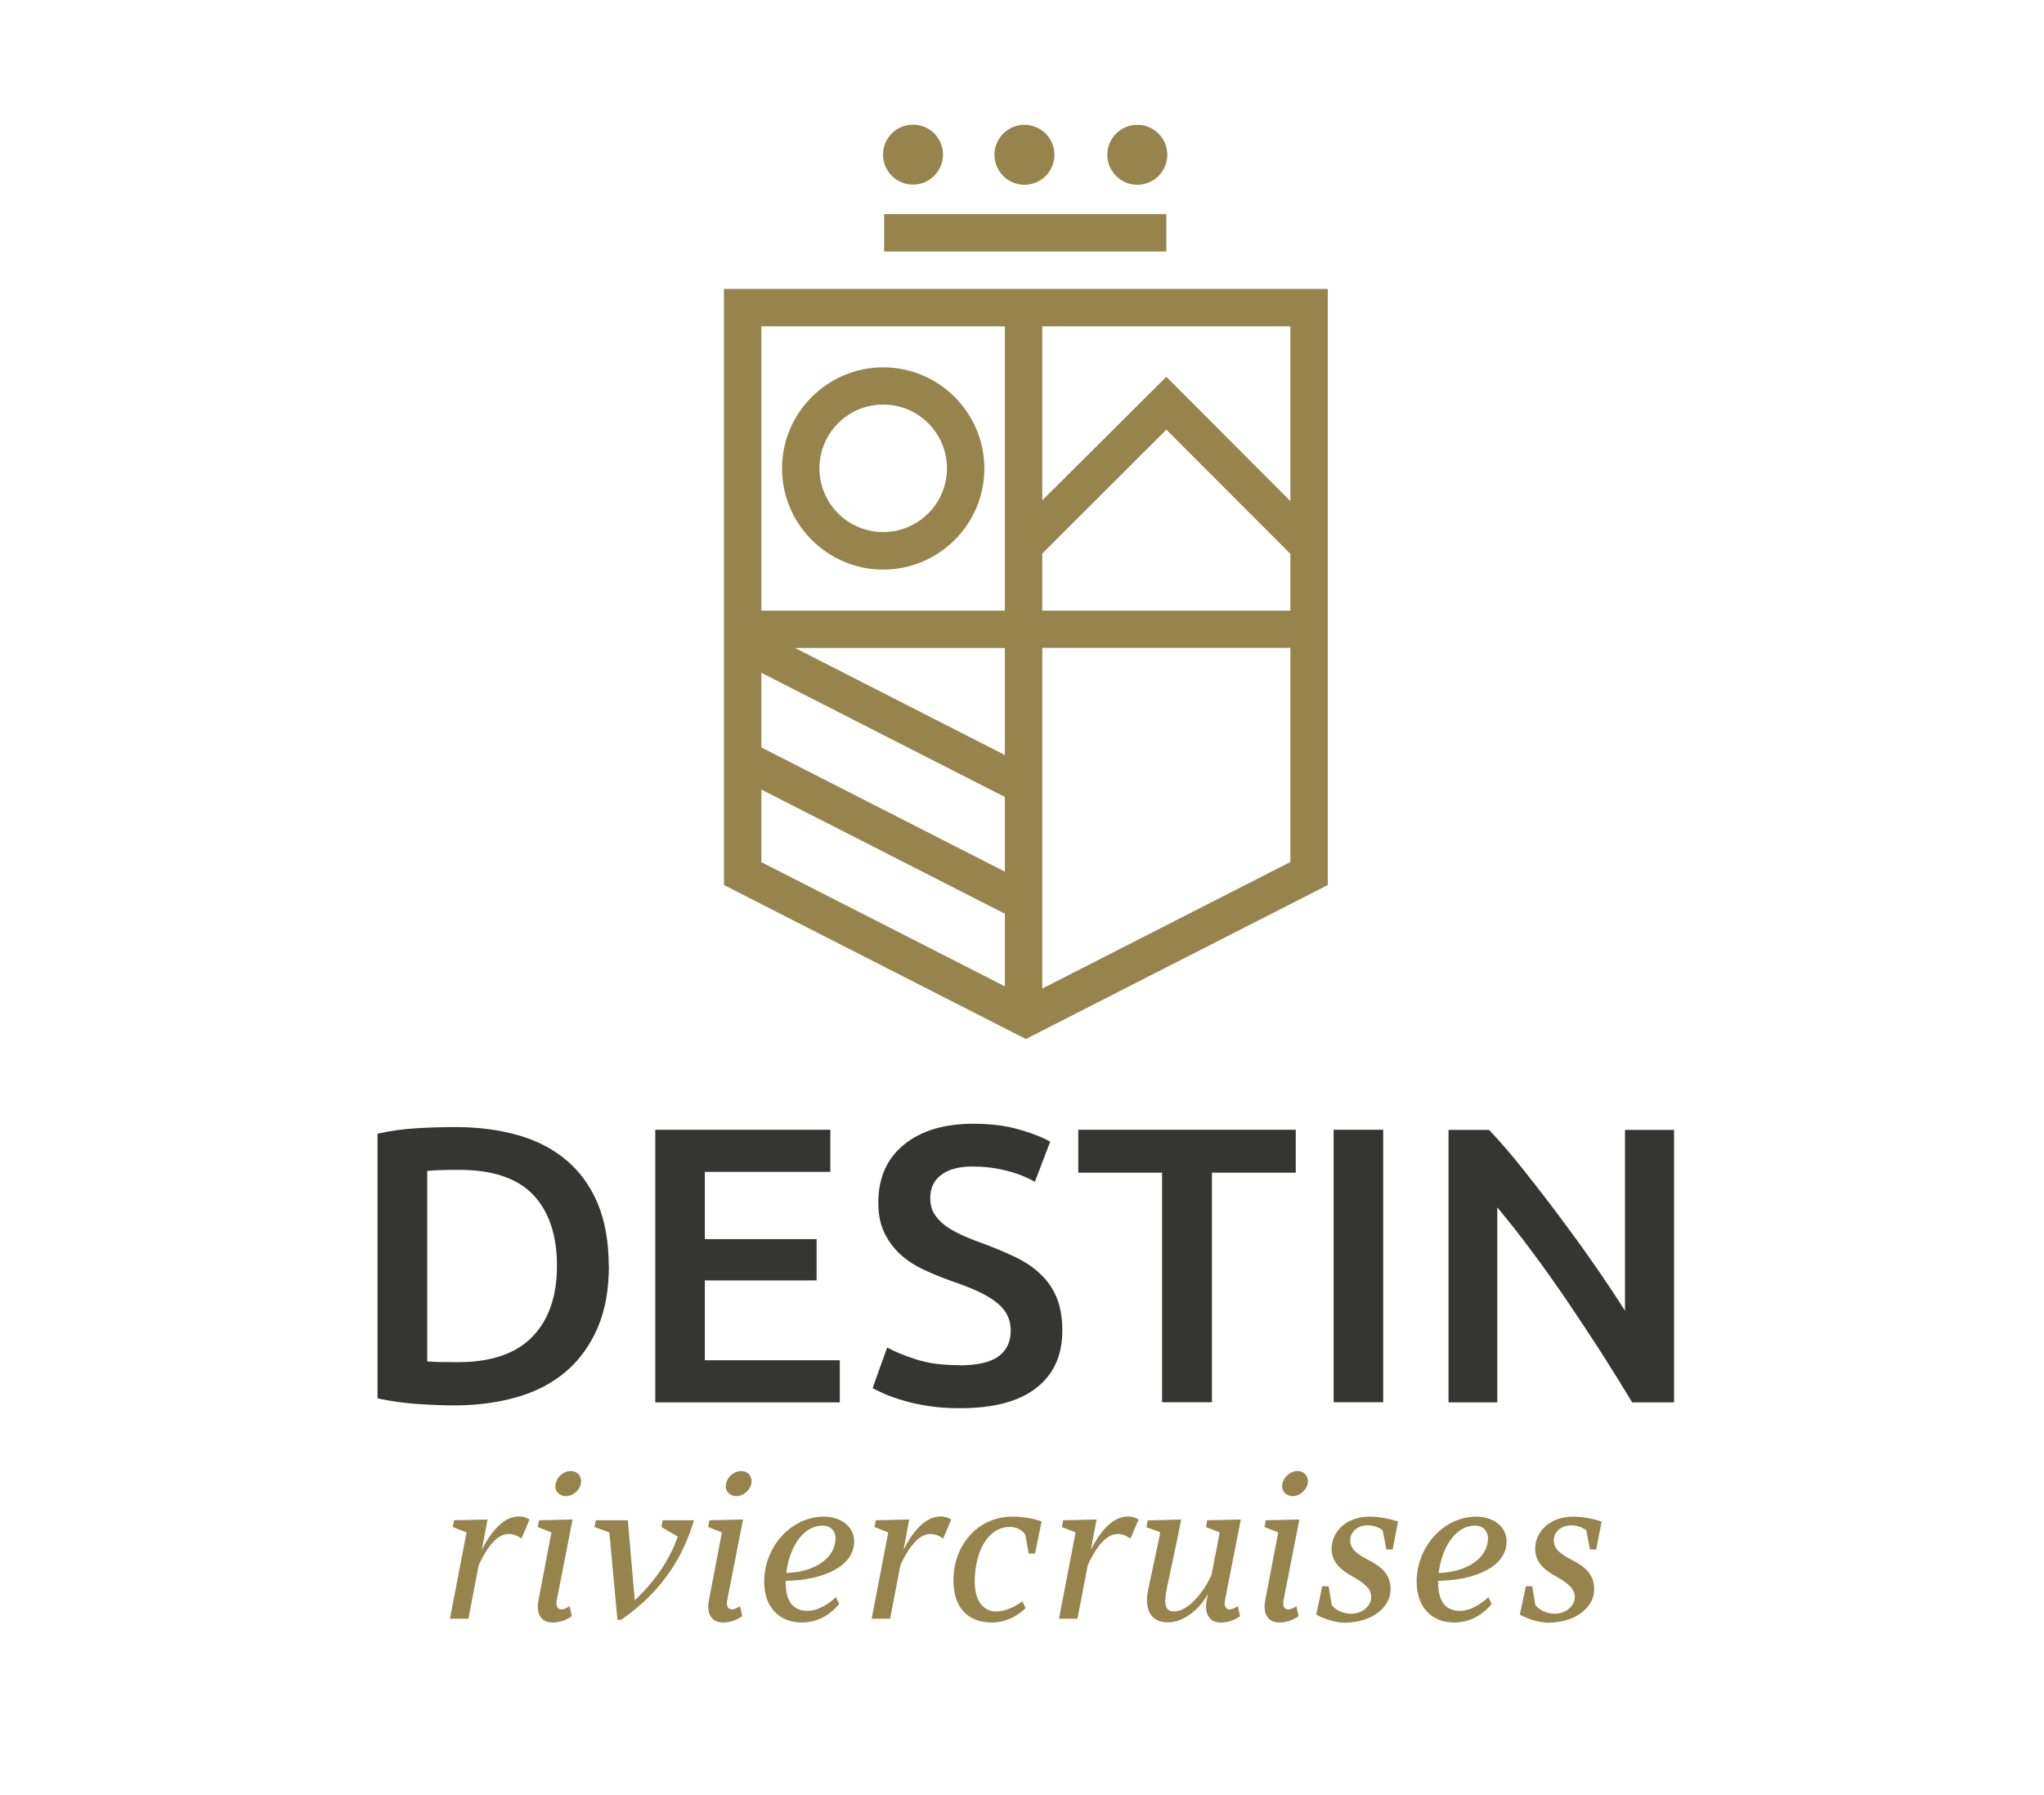 <?xml version="1.0" encoding="UTF-8"?><svg id="Laag_1" xmlns="http://www.w3.org/2000/svg" viewBox="0 0 129.51 113.74"><defs><style>.cls-1{fill:#97844d;}.cls-1,.cls-2{stroke-width:0px;}.cls-2{fill:#353634;}</style></defs><path class="cls-2" d="M38.58,80.22c0,1.49-.23,2.79-.7,3.9-.47,1.1-1.13,2.03-1.98,2.77-.86.74-1.89,1.29-3.09,1.64s-2.54.54-4,.54c-.7,0-1.49-.03-2.37-.09-.88-.06-1.72-.18-2.52-.36v-16.77c.8-.18,1.64-.3,2.54-.35.9-.05,1.69-.07,2.39-.07,1.45,0,2.77.17,3.96.51,1.2.34,2.22.87,3.08,1.59.85.72,1.52,1.64,1.98,2.74.46,1.1.7,2.42.7,3.95ZM27.07,86.28c.18.02.42.03.72.04.3,0,.71.01,1.22.01,2.11,0,3.68-.54,4.72-1.61,1.04-1.07,1.56-2.57,1.56-4.5s-.51-3.46-1.52-4.51c-1.01-1.05-2.58-1.57-4.71-1.57-.93,0-1.59.03-1.99.07v12.06Z"/><path class="cls-2" d="M41.52,88.87v-17.27h11.09v2.67h-7.95v4.26h7.08v2.62h-7.08v5.06h8.55v2.67h-11.69Z"/><path class="cls-2" d="M60.8,86.53c1.13,0,1.95-.19,2.47-.57.51-.38.77-.92.77-1.62,0-.41-.09-.77-.26-1.07-.17-.3-.42-.57-.75-.81-.32-.24-.72-.46-1.18-.67-.47-.21-1-.41-1.59-.61-.6-.22-1.18-.45-1.73-.71-.56-.26-1.05-.58-1.47-.96-.42-.38-.76-.84-1.02-1.37-.26-.53-.39-1.17-.39-1.92,0-1.56.54-2.79,1.62-3.67,1.08-.89,2.55-1.33,4.41-1.33,1.08,0,2.04.12,2.88.36.84.24,1.5.5,1.98.78l-.97,2.54c-.56-.32-1.18-.56-1.86-.72-.67-.17-1.37-.25-2.08-.25-.85,0-1.51.17-1.98.52s-.71.84-.71,1.47c0,.38.08.71.24.98.16.27.38.52.67.74.29.22.63.42,1.02.6.39.18.82.36,1.28.52.81.3,1.54.6,2.18.91.64.31,1.18.67,1.62,1.1.44.42.78.92,1.01,1.49.23.57.35,1.27.35,2.08,0,1.56-.55,2.77-1.66,3.63-1.1.86-2.72,1.28-4.85,1.28-.71,0-1.37-.05-1.96-.14-.59-.09-1.11-.2-1.57-.34-.46-.13-.85-.27-1.18-.41-.33-.14-.6-.27-.8-.39l.92-2.57c.45.25,1.05.5,1.82.75.76.25,1.69.37,2.77.37Z"/><path class="cls-2" d="M82.1,71.6v2.72h-5.31v14.55h-3.16v-14.55h-5.31v-2.72h13.78Z"/><path class="cls-2" d="M84.5,71.6h3.14v17.27h-3.14v-17.27Z"/><path class="cls-2" d="M103.41,88.87c-.57-.95-1.2-1.96-1.89-3.05-.7-1.09-1.42-2.18-2.17-3.29-.75-1.1-1.51-2.18-2.28-3.21-.77-1.04-1.51-1.97-2.2-2.8v12.36h-3.09v-17.27h2.57c.66.7,1.38,1.52,2.14,2.48.76.96,1.53,1.95,2.3,2.98.77,1.03,1.52,2.06,2.24,3.1.72,1.04,1.37,2.01,1.93,2.9v-11.46h3.11v17.27h-2.67Z"/><path class="cls-1" d="M45.87,18.31v37.78l19.13,9.76,19.13-9.76V18.31h-38.26ZM63.67,62.51l-15.43-7.87v-4.6l15.43,7.87v4.6ZM63.67,55.24l-15.43-7.87v-4.73l15.43,7.87v4.73ZM63.67,47.85l-13.29-6.78h13.29v6.78ZM63.67,38.7h-15.43v-18.02h15.43v18.02ZM81.76,54.63l-15.72,8.02v-21.59h15.72v13.57ZM81.76,38.7h-15.72v-3.62l7.86-7.85,7.86,7.87v3.6ZM81.76,31.76l-7.86-7.88-7.86,7.83v-11.03h15.72v11.08Z"/><circle class="cls-1" cx="57.85" cy="9.8" r="1.9"/><path class="cls-1" d="M64.91,11.71c1.05,0,1.9-.85,1.9-1.9s-.85-1.9-1.9-1.9-1.9.85-1.9,1.9.85,1.9,1.9,1.9Z"/><path class="cls-1" d="M72.06,11.71c1.05,0,1.9-.85,1.9-1.9s-.85-1.9-1.9-1.9-1.9.85-1.9,1.9.85,1.9,1.9,1.9Z"/><rect class="cls-1" x="56.02" y="13.57" width="17.88" height="2.37"/><path class="cls-1" d="M55.96,36.1c3.54,0,6.41-2.88,6.41-6.41s-2.88-6.41-6.41-6.41-6.41,2.88-6.41,6.41,2.88,6.41,6.41,6.41ZM55.96,25.64c2.23,0,4.04,1.81,4.04,4.04s-1.81,4.04-4.04,4.04-4.04-1.81-4.04-4.04,1.81-4.04,4.04-4.04Z"/><path class="cls-1" d="M33.55,96.31l-.51,1.2c-.29-.2-.52-.29-.83-.29-.87,0-1.56,1.27-1.88,1.98l-.65,3.39h-1.17l1.05-5.47-.87-.34.08-.43,2.12-.05-.36,1.92c.47-.94,1.27-2.11,2.34-2.11.31,0,.52.09.69.2Z"/><path class="cls-1" d="M36.09,101.79l.14.64c-.33.23-.74.4-1.22.4-.78,0-1.04-.64-.9-1.37l.83-4.34-.87-.34.08-.43,2.13-.05-1,5.1c-.09.43.08.6.3.6.16,0,.39-.12.51-.21ZM35.19,94.18c0-.49.48-.95.97-.95.39,0,.66.27.66.64,0,.49-.47.95-.96.95-.39,0-.68-.27-.68-.64Z"/><path class="cls-1" d="M39.35,102.66h-.23l-.51-5.54-.94-.34.08-.43h2.03l.44,5.07c1.31-1.22,2.25-2.64,2.72-4.04l-1.03-.6.08-.43h1.98c-.62,2.11-1.87,4.42-4.62,6.31Z"/><path class="cls-1" d="M46.89,101.79l.14.64c-.33.23-.74.4-1.22.4-.78,0-1.04-.64-.9-1.37l.83-4.34-.87-.34.08-.43,2.13-.05-1,5.1c-.09.43.08.6.3.6.16,0,.39-.12.51-.21ZM45.99,94.18c0-.49.48-.95.97-.95.39,0,.66.27.66.64,0,.49-.47.95-.96.95-.39,0-.68-.27-.68-.64Z"/><path class="cls-1" d="M49.78,100.19v.07c0,1.23.47,1.83,1.38,1.83.73,0,1.42-.51,1.81-.87l.2.44c-.43.52-1.21,1.17-2.37,1.17-1.33,0-2.38-.87-2.38-2.59,0-2.2,1.7-4.12,3.78-4.12,1.1,0,1.92.65,1.92,1.56,0,1.6-1.95,2.47-4.34,2.51ZM49.82,99.69c1.74-.05,3.12-.91,3.12-2.21,0-.4-.27-.79-.81-.79-1.33,0-2.14,1.52-2.31,3Z"/><path class="cls-1" d="M60.27,96.31l-.51,1.2c-.29-.2-.52-.29-.83-.29-.87,0-1.56,1.27-1.88,1.98l-.65,3.39h-1.17l1.05-5.47-.87-.34.08-.43,2.12-.05-.36,1.92c.47-.94,1.27-2.11,2.34-2.11.31,0,.52.09.69.2Z"/><path class="cls-1" d="M64.78,101.48l.2.44c-.47.47-1.22.91-2.13.91-1.6,0-2.44-1.03-2.44-2.67,0-2.21,1.52-4.04,3.74-4.04.77,0,1.38.14,1.85.3l-.42,2.04h-.4l-.22-1.2c-.16-.27-.55-.49-.96-.49-1.42,0-2.24,1.57-2.24,3.51,0,1.12.52,1.85,1.35,1.85.55,0,1.2-.29,1.68-.65Z"/><path class="cls-1" d="M72.14,96.31l-.51,1.2c-.29-.2-.52-.29-.83-.29-.87,0-1.56,1.27-1.88,1.98l-.65,3.39h-1.17l1.05-5.47-.87-.34.08-.43,2.12-.05-.36,1.92c.47-.94,1.27-2.11,2.34-2.11.31,0,.52.09.69.2Z"/><path class="cls-1" d="M78.43,101.79l.14.64c-.33.23-.74.4-1.22.4-.78,0-1.04-.64-.9-1.37l.09-.46c-.49.95-1.52,1.82-2.54,1.82-1.11,0-1.51-.86-1.25-2.08l.71-3.33.05-.3-.87-.32.08-.43,2.12-.06-.22,1.12-.66,3.11c-.21.99-.22,1.6.44,1.6.78,0,1.79-1.04,2.37-2.34l.51-2.67-.87-.34.08-.43,2.13-.05-1,5.1c-.09.43.08.6.3.6.16,0,.39-.12.51-.21Z"/><path class="cls-1" d="M82.14,101.79l.14.64c-.33.23-.74.4-1.22.4-.78,0-1.04-.64-.9-1.37l.83-4.34-.87-.34.08-.43,2.13-.05-1,5.1c-.09.43.08.6.3.6.16,0,.39-.12.51-.21ZM81.24,94.18c0-.49.48-.95.97-.95.39,0,.66.27.66.64,0,.49-.47.95-.96.95-.39,0-.68-.27-.68-.64Z"/><path class="cls-1" d="M83.4,102.32l.38-1.79h.4l.21,1.22c.29.29.66.52,1.22.52.73,0,1.27-.51,1.27-1.05,0-.49-.33-.83-1.22-1.33-.7-.39-1.29-.88-1.29-1.73,0-1.05.88-2.04,2.43-2.04.64,0,1.38.17,1.78.31l-.34,1.77h-.4l-.23-1.21c-.22-.18-.57-.32-.94-.32-.68,0-1.12.45-1.12.94,0,.57.43.88,1.16,1.26.96.49,1.4,1.01,1.4,1.86,0,1.12-1.16,2.11-2.92,2.11-.65,0-1.4-.29-1.79-.51Z"/><path class="cls-1" d="M91.12,100.19v.07c0,1.23.47,1.83,1.38,1.83.73,0,1.42-.51,1.81-.87l.2.44c-.43.52-1.21,1.17-2.37,1.17-1.33,0-2.38-.87-2.38-2.59,0-2.2,1.7-4.12,3.78-4.12,1.1,0,1.92.65,1.92,1.56,0,1.6-1.95,2.47-4.34,2.51ZM91.16,99.69c1.74-.05,3.12-.91,3.12-2.21,0-.4-.27-.79-.81-.79-1.33,0-2.14,1.52-2.31,3Z"/><path class="cls-1" d="M96.3,102.32l.38-1.79h.4l.21,1.22c.29.29.66.52,1.22.52.73,0,1.27-.51,1.27-1.05,0-.49-.33-.83-1.22-1.33-.7-.39-1.29-.88-1.29-1.73,0-1.05.88-2.04,2.43-2.04.64,0,1.38.17,1.78.31l-.34,1.77h-.4l-.23-1.21c-.22-.18-.57-.32-.94-.32-.68,0-1.12.45-1.12.94,0,.57.43.88,1.16,1.26.96.49,1.4,1.01,1.4,1.86,0,1.12-1.16,2.11-2.92,2.11-.65,0-1.4-.29-1.79-.51Z"/></svg>